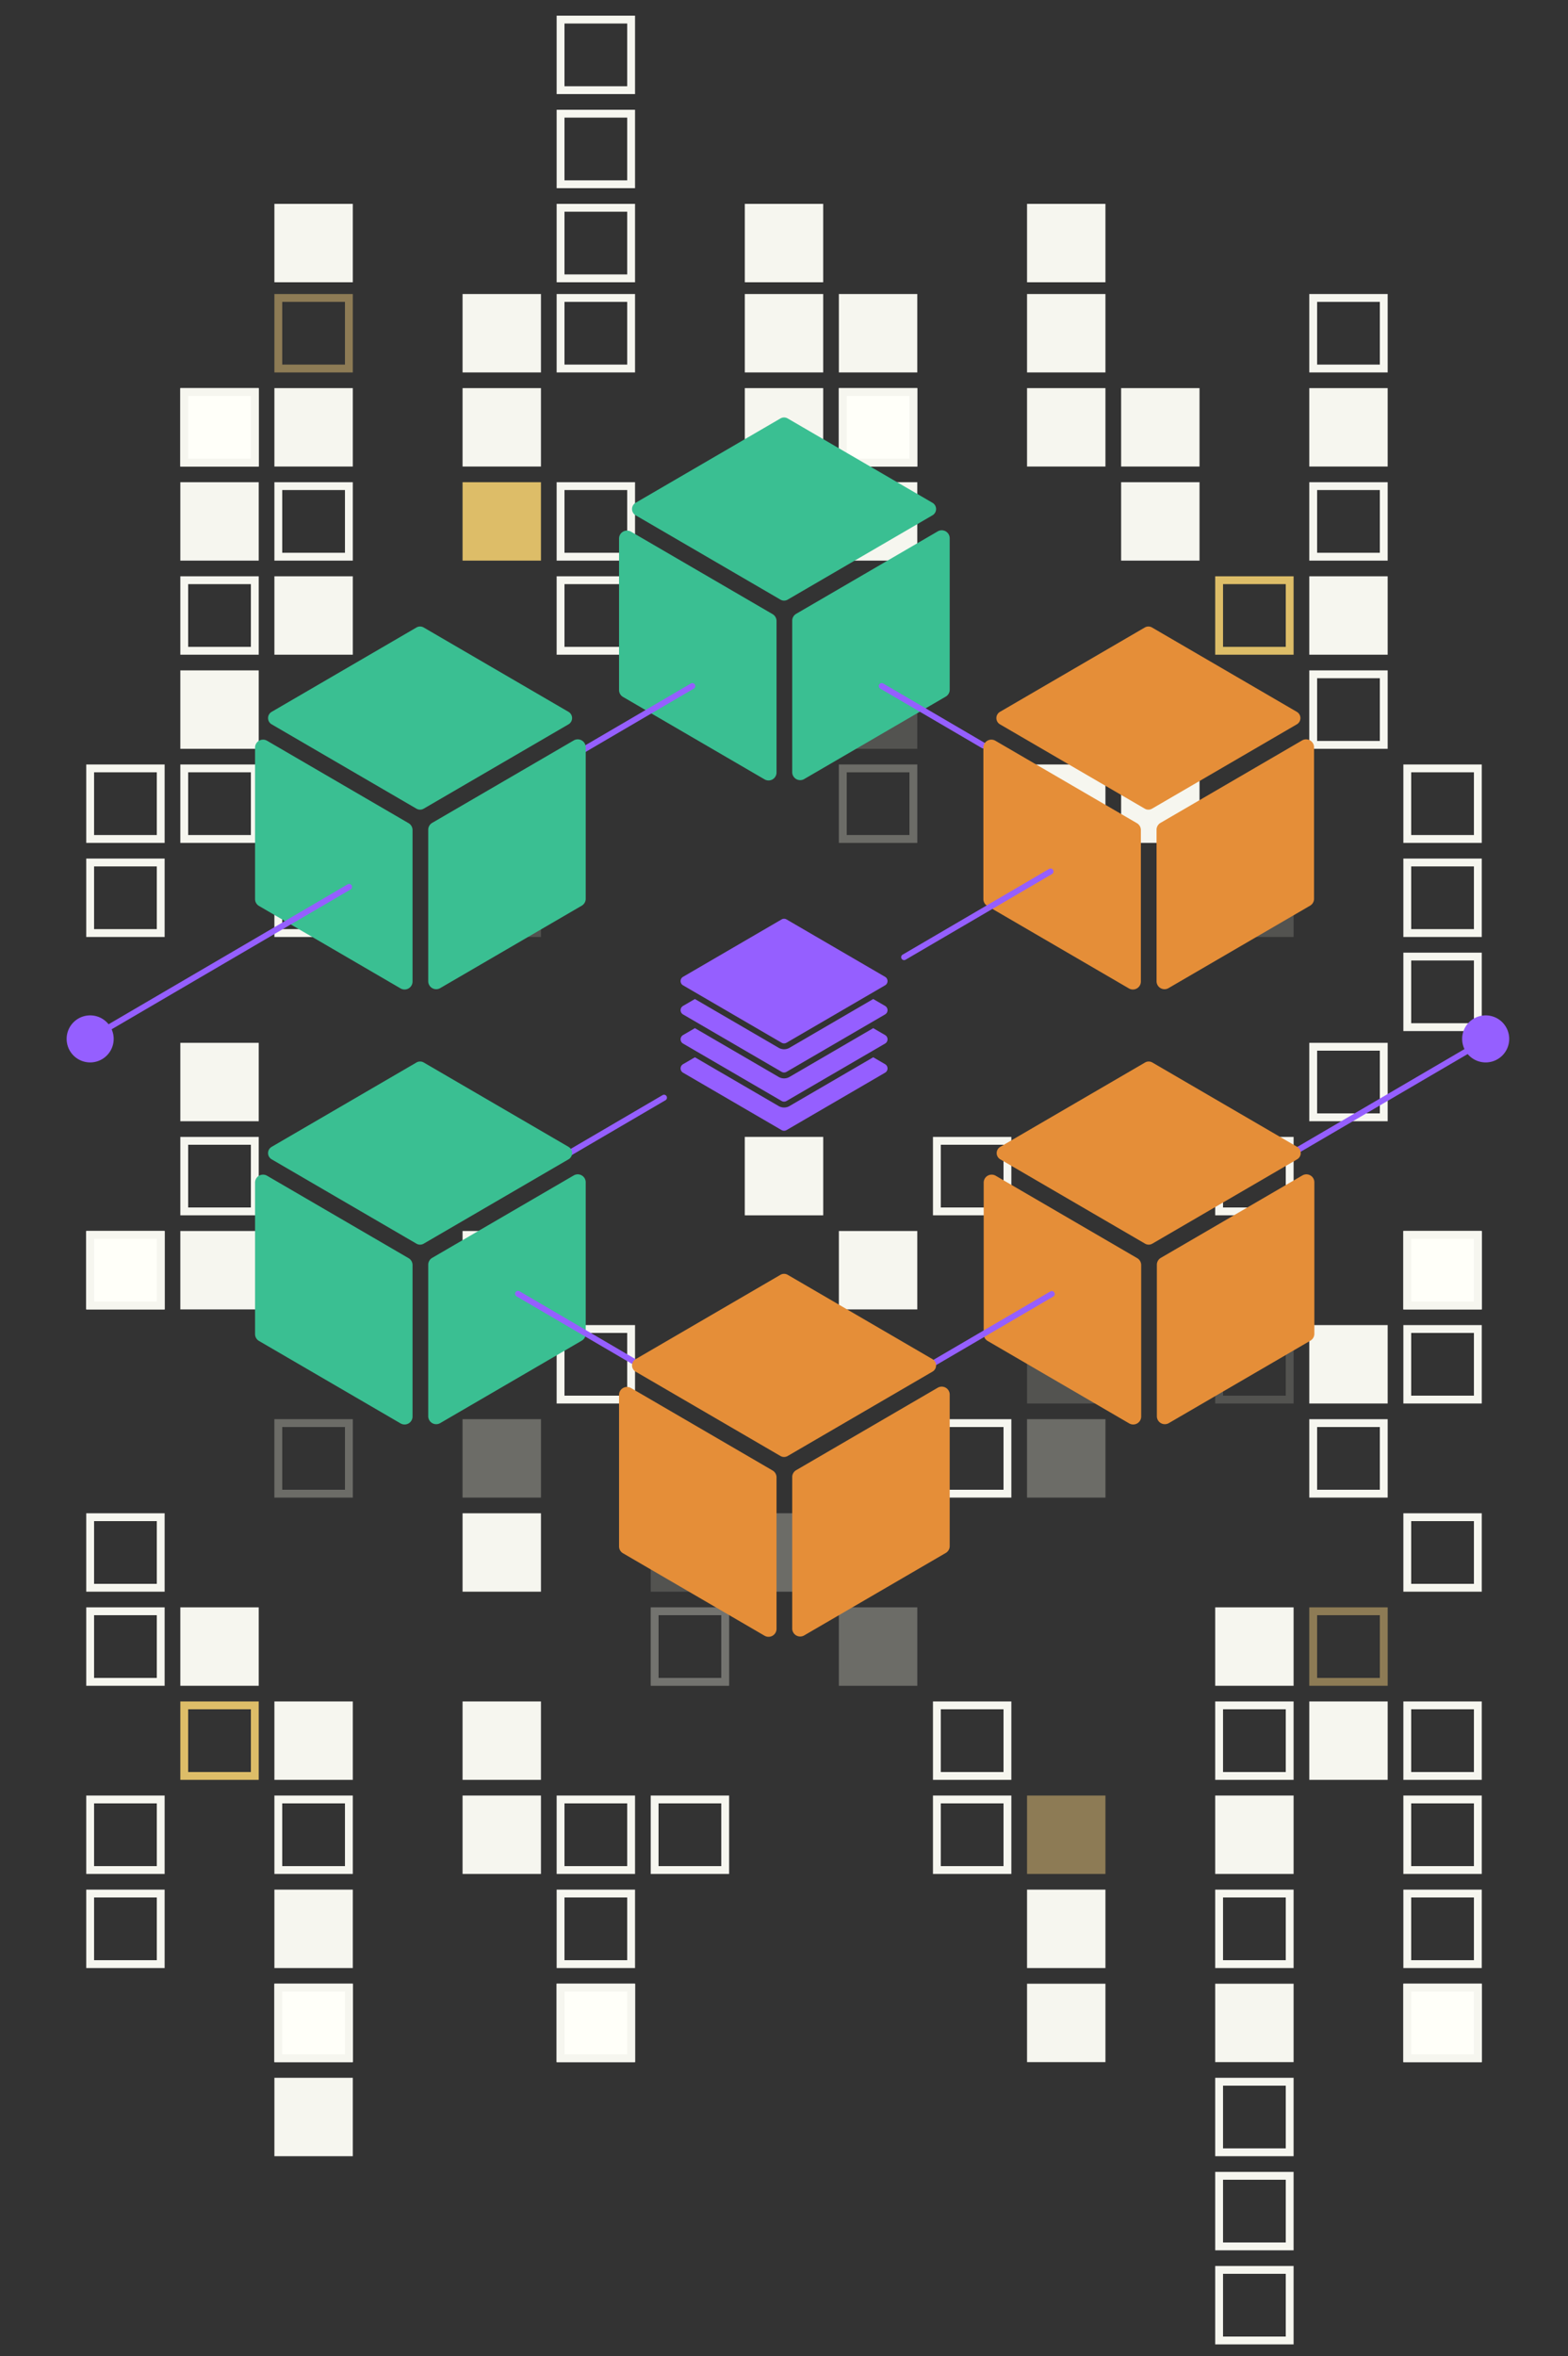<?xml version="1.0" encoding="UTF-8"?> <svg xmlns="http://www.w3.org/2000/svg" xmlns:xlink="http://www.w3.org/1999/xlink" width="400" height="601" viewBox="0 0 400 601"><rect x="0" y="0" width="400" height="601" fill="#333333" stroke="none"/><defs><clipPath id="a"><rect width="400" height="601" transform="translate(1161 268)" fill="none"></rect></clipPath></defs><g transform="translate(-1161 -268)" clip-path="url(#a)"><path d="M2,2V18H18V2H2M0,0H20V20H0Z" transform="translate(1303 296)" fill="#f6f6ef"></path><path d="M2,2V18H18V2H2M0,0H20V20H0Z" transform="translate(1323 340) rotate(180)" fill="#f6f6ef"></path><rect width="20" height="20" transform="translate(1251 340) rotate(180)" fill="#f6f6ef"></rect><rect width="20" height="20" transform="translate(1443 340) rotate(180)" fill="#f6f6ef"></rect><rect width="20" height="20" transform="translate(1371 340) rotate(180)" fill="#f6f6ef"></rect><path d="M0,20Z" fill="none" stroke="#d3d3c5" stroke-width="2" opacity="0.2"></path><path d="M20,20h0Z" transform="translate(1467 340) rotate(180)" fill="#d3d3c5" opacity="0.2"></path><path d="M2,2V18H18V2H2M0,0H20V20H0Z" transform="translate(1183 487)" fill="#f6f6ef"></path><g transform="translate(1231 487)" fill="none" stroke="#f6f6ef" stroke-width="2"><rect width="20" height="20" stroke="none"></rect><rect x="1" y="1" width="18" height="18" fill="none"></rect></g><path d="M2,2V18H18V2H2M0,0H20V20H0Z" transform="translate(1519 487)" fill="#f6f6ef"></path><rect width="20" height="20" transform="translate(1471 487)" fill="#d3d3c5" opacity="0.2"></rect><rect width="20" height="20" transform="translate(1279 487)" fill="#d3d3c5" opacity="0.2"></rect><path d="M2,2V18H18V2H2M0,0H20V20H0Z" transform="translate(1539 531) rotate(180)" fill="#f6f6ef"></path><path d="M0,20Z" transform="translate(1351 487)" fill="#d3d3c5" opacity="0.2"></path><path d="M2,2V18H18V2H2M0,0H20V20H0Z" transform="translate(1231 391)" fill="#f6f6ef"></path><path d="M2,2V18H18V2H2M0,0H20V20H0Z" transform="translate(1303 391)" fill="#f6f6ef"></path><path d="M2,2V18H18V2H2M0,0H20V20H0Z" transform="translate(1495 391)" fill="#f6f6ef"></path><rect width="20" height="20" transform="translate(1207 391)" fill="#f6f6ef"></rect><rect width="20" height="20" transform="translate(1375 391)" fill="#f6f6ef"></rect><rect width="20" height="20" transform="translate(1447 391)" fill="#f6f6ef"></rect><rect width="20" height="20" transform="translate(1279 391)" fill="#ddbd68"></rect><path d="M2,2V18H18V2H2M0,0H20V20H0Z" transform="translate(1491 435) rotate(180)" fill="#ddbd68"></path><path d="M2,2V18H18V2H2M0,0H20V20H0Z" transform="translate(1323 435) rotate(180)" fill="#f6f6ef"></path><path d="M2,2V18H18V2H2M0,0H20V20H0Z" transform="translate(1227 435) rotate(180)" fill="#f6f6ef"></path><rect width="20" height="20" transform="translate(1515 435) rotate(180)" fill="#f6f6ef"></rect><rect width="20" height="20" transform="translate(1251 435) rotate(180)" fill="#f6f6ef"></rect><rect width="20" height="20" transform="translate(1183 582)" fill="#fffff9"></rect><path d="M2,2V18H18V2H2M0,0H20V20H0Z" transform="translate(1183 582)" fill="#f6f6ef"></path><rect width="20" height="20" transform="translate(1519 582)" fill="#fffff9"></rect><path d="M2,2V18H18V2H2M0,0H20V20H0Z" transform="translate(1519 582)" fill="#f6f6ef"></path><rect width="20" height="20" transform="translate(1207 582)" fill="#f6f6ef"></rect><rect width="20" height="20" transform="translate(1375 582)" fill="#f6f6ef"></rect><rect width="20" height="20" transform="translate(1279 582)" fill="#f6f6ef"></rect><path d="M2,2V18H18V2H2M0,0H20V20H0Z" transform="translate(1539 626) rotate(180)" fill="#f6f6ef"></path><path d="M2,2V18H18V2H2M0,0H20V20H0Z" transform="translate(1491 626) rotate(180)" fill="#d3d3c5" opacity="0.2"></path><path d="M2,2V18H18V2H2M0,0H20V20H0Z" transform="translate(1323 626) rotate(180)" fill="#f6f6ef"></path><rect width="20" height="20" transform="translate(1515 626) rotate(180)" fill="#f6f6ef"></rect><rect width="20" height="20" transform="translate(1443 626) rotate(180)" fill="#d3d3c5" opacity="0.2"></rect><rect width="20" height="20" transform="translate(1395 387) rotate(180)" fill="#fffff9"></rect><path d="M2,2V18H18V2H2M0,0H20V20H0Z" transform="translate(1395 387) rotate(180)" fill="#f6f6ef"></path><rect width="20" height="20" transform="translate(1227 387) rotate(180)" fill="#fffff9"></rect><path d="M2,2V18H18V2H2M0,0H20V20H0Z" transform="translate(1227 387) rotate(180)" fill="#f6f6ef"></path><rect width="20" height="20" transform="translate(1515 387) rotate(180)" fill="#f6f6ef"></rect><rect width="20" height="20" transform="translate(1299 387) rotate(180)" fill="#f6f6ef"></rect><rect width="20" height="20" transform="translate(1251 387) rotate(180)" fill="#f6f6ef"></rect><rect width="20" height="20" transform="translate(1467 387) rotate(180)" fill="#f6f6ef"></rect><rect width="20" height="20" transform="translate(1443 387) rotate(180)" fill="#f6f6ef"></rect><rect width="20" height="20" transform="translate(1371 387) rotate(180)" fill="#f6f6ef"></rect><path d="M2,2V18H18V2H2M0,0H20V20H0Z" transform="translate(1231 343)" fill="#8d7b55"></path><path d="M2,2V18H18V2H2M0,0H20V20H0Z" transform="translate(1303 343)" fill="#f6f6ef"></path><path d="M2,2V18H18V2H2M0,0H20V20H0Z" transform="translate(1495 343)" fill="#f6f6ef"></path><rect width="20" height="20" transform="translate(1375 343)" fill="#f6f6ef"></rect><rect width="20" height="20" transform="translate(1423 343)" fill="#f6f6ef"></rect><rect width="20" height="20" transform="translate(1279 343)" fill="#f6f6ef"></rect><rect width="20" height="20" transform="translate(1351 343)" fill="#f6f6ef"></rect><path d="M2,2V18H18V2H2M0,0H20V20H0Z" transform="translate(1491 578) rotate(180)" fill="#f6f6ef"></path><path d="M2,2V18H18V2H2M0,0H20V20H0Z" transform="translate(1419 578) rotate(180)" fill="#f6f6ef"></path><path d="M2,2V18H18V2H2M0,0H20V20H0Z" transform="translate(1227 578) rotate(180)" fill="#f6f6ef"></path><rect width="20" height="20" transform="translate(1371 578) rotate(180)" fill="#d3d3c5" opacity="0.2"></rect><path d="M2,2V18H18V2H2M0,0H20V20H0Z" transform="translate(1495 534)" fill="#f6f6ef"></path><rect width="20" height="20" transform="translate(1207 534)" fill="#f6f6ef"></rect><path d="M2,2V18H18V2H2M0,0H20V20H0Z" transform="translate(1539 483) rotate(180)" fill="#f6f6ef"></path><g transform="translate(1395 483) rotate(180)" fill="none" stroke="#d3d3c5" stroke-width="2" opacity="0.2"><rect width="20" height="20" stroke="none"></rect><rect x="1" y="1" width="18" height="18" fill="none"></rect></g><path d="M2,2V18H18V2H2M0,0H20V20H0Z" transform="translate(1227 483) rotate(180)" fill="#f6f6ef"></path><path d="M2,2V18H18V2H2M0,0H20V20H0Z" transform="translate(1203 483) rotate(180)" fill="#f6f6ef"></path><rect width="20" height="20" transform="translate(1467 483) rotate(180)" fill="#f6f6ef"></rect><rect width="20" height="20" transform="translate(1443 483) rotate(180)" fill="#f6f6ef"></rect><path d="M2,2V18H18V2H2M0,0H20V20H0Z" transform="translate(1495 439)" fill="#f6f6ef"></path><rect width="20" height="20" transform="translate(1207 439)" fill="#f6f6ef"></rect><rect width="20" height="20" transform="translate(1375 439)" fill="#d3d3c5" opacity="0.2"></rect><rect width="20" height="20" transform="translate(1255 439)" fill="#f6f6ef"></rect><path d="M2,2V18H18V2H2M0,0H20V20H0Z" transform="translate(1395 483) rotate(180)" fill="#d3d3c5" opacity="0.2"></path><path d="M20,20h0Z" transform="translate(1447 439)" fill="#d3d3c5" opacity="0.2"></path><path d="M0,20Z" transform="translate(1351 439)" fill="#d3d3c5" opacity="0.2"></path><path d="M2,2V18H18V2H2M0,0H20V20H0Z" transform="translate(1539 674) rotate(180)" fill="#f6f6ef"></path><path d="M2,2V18H18V2H2M0,0H20V20H0Z" transform="translate(1203 674) rotate(180)" fill="#f6f6ef"></path><rect width="20" height="20" transform="translate(1347 674) rotate(180)" fill="#d3d3c5" opacity="0.2"></rect><rect width="20" height="20" transform="translate(1299 674) rotate(180)" fill="#f6f6ef"></rect><rect width="20" height="20" transform="translate(1371 674) rotate(180)" fill="#d3d3c5" opacity="0.2"></rect><g transform="translate(1231 630)" fill="none" stroke="#d3d3c5" stroke-width="2" opacity="0.2"><rect width="20" height="20" stroke="none"></rect><rect x="1" y="1" width="18" height="18" fill="none"></rect></g><path d="M2,2V18H18V2H2M0,0H20V20H0Z" transform="translate(1399 630)" fill="#f6f6ef"></path><path d="M2,2V18H18V2H2M0,0H20V20H0Z" transform="translate(1495 630)" fill="#f6f6ef"></path><rect width="20" height="20" transform="translate(1423 630)" fill="#d3d3c5" opacity="0.2"></rect><rect width="20" height="20" transform="translate(1279 630)" fill="#d3d3c5" opacity="0.2"></rect><path d="M0,20Z" fill="none" stroke="#d3d3c5" stroke-width="2" opacity="0.2"></path><rect width="20" height="20" transform="translate(1371 674) rotate(180)" fill="#d3d3c5" opacity="0.2"></rect><path d="M2,2V18H18V2H2M0,0H20V20H0Z" transform="translate(1231 630)" fill="#d3d3c5" opacity="0.2"></path><rect width="20" height="20" transform="translate(1423 630)" fill="#d3d3c5" opacity="0.2"></rect><rect width="20" height="20" transform="translate(1279 630)" fill="#d3d3c5" opacity="0.2"></rect><path d="M2,2V18H18V2H2M0,0H20V20H0Z" transform="translate(1183 678)" fill="#f6f6ef"></path><g transform="translate(1327 678)" fill="none" stroke="#d3d3c5" stroke-width="2" opacity="0.2"><rect width="20" height="20" stroke="none"></rect><rect x="1" y="1" width="18" height="18" fill="none"></rect></g><g transform="translate(1495 678)" fill="none" stroke="#8d7b55" stroke-width="2"><rect width="20" height="20" stroke="none"></rect><rect x="1" y="1" width="18" height="18" fill="none"></rect></g><rect width="20" height="20" transform="translate(1207 678)" fill="#f6f6ef"></rect><rect width="20" height="20" transform="translate(1375 678)" fill="#d3d3c5" opacity="0.2"></rect><rect width="20" height="20" transform="translate(1471 678)" fill="#f6f6ef"></rect><path d="M2,2V18H18V2H2M0,0H20V20H0Z" transform="translate(1539 722) rotate(180)" fill="#f6f6ef"></path><path d="M2,2V18H18V2H2M0,0H20V20H0Z" transform="translate(1491 722) rotate(180)" fill="#f6f6ef"></path><path d="M2,2V18H18V2H2M0,0H20V20H0Z" transform="translate(1419 722) rotate(180)" fill="#f6f6ef"></path><path d="M2,2V18H18V2H2M0,0H20V20H0Z" transform="translate(1227 722) rotate(180)" fill="#ddbd68"></path><rect width="20" height="20" transform="translate(1515 722) rotate(180)" fill="#f6f6ef"></rect><rect width="20" height="20" transform="translate(1299 722) rotate(180)" fill="#f6f6ef"></rect><rect width="20" height="20" transform="translate(1251 722) rotate(180)" fill="#f6f6ef"></rect><path d="M0,20Z" fill="none" stroke="#d3d3c5" stroke-width="2" opacity="0.2"></path><path d="M2,2V18H18V2H2M0,0H20V20H0Z" transform="translate(1327 678)" fill="#f6f6ef" opacity="0.2"></path><rect width="20" height="20" transform="translate(1375 678)" fill="#d3d3c5" opacity="0.2"></rect><path d="M2,2V18H18V2H2M0,0H20V20H0Z" transform="translate(1539 770) rotate(180)" fill="#f6f6ef"></path><path d="M2,2V18H18V2H2M0,0H20V20H0Z" transform="translate(1491 770) rotate(180)" fill="#f6f6ef"></path><path d="M2,2V18H18V2H2M0,0H20V20H0Z" transform="translate(1323 770) rotate(180)" fill="#f6f6ef"></path><path d="M2,2V18H18V2H2M0,0H20V20H0Z" transform="translate(1203 770) rotate(180)" fill="#f6f6ef"></path><rect width="20" height="20" transform="translate(1251 770) rotate(180)" fill="#f6f6ef"></rect><rect width="20" height="20" transform="translate(1443 770) rotate(180)" fill="#f6f6ef"></rect><path d="M2,2V18H18V2H2M0,0H20V20H0Z" transform="translate(1183 726)" fill="#f6f6ef"></path><path d="M2,2V18H18V2H2M0,0H20V20H0Z" transform="translate(1231 726)" fill="#f6f6ef"></path><path d="M2,2V18H18V2H2M0,0H20V20H0Z" transform="translate(1303 726)" fill="#f6f6ef"></path><path d="M2,2V18H18V2H2M0,0H20V20H0Z" transform="translate(1327 726)" fill="#f6f6ef"></path><path d="M2,2V18H18V2H2M0,0H20V20H0Z" transform="translate(1399 726)" fill="#f6f6ef"></path><path d="M2,2V18H18V2H2M0,0H20V20H0Z" transform="translate(1519 726)" fill="#f6f6ef"></path><rect width="20" height="20" transform="translate(1423 726)" fill="#8d7b55"></rect><rect width="20" height="20" transform="translate(1471 726)" fill="#f6f6ef"></rect><rect width="20" height="20" transform="translate(1279 726)" fill="#f6f6ef"></rect><rect width="20" height="20" transform="translate(1231 774)" fill="#fffff9"></rect><path d="M2,2V18H18V2H2M0,0H20V20H0Z" transform="translate(1231 774)" fill="#f6f6ef"></path><rect width="20" height="20" transform="translate(1303 774)" fill="#fffff9"></rect><path d="M2,2V18H18V2H2M0,0H20V20H0Z" transform="translate(1303 774)" fill="#f6f6ef"></path><rect width="20" height="20" transform="translate(1519 774)" fill="#fffff9"></rect><path d="M2,2V18H18V2H2M0,0H20V20H0Z" transform="translate(1519 774)" fill="#f6f6ef"></path><rect width="20" height="20" transform="translate(1423 774)" fill="#f6f6ef"></rect><rect width="20" height="20" transform="translate(1471 774)" fill="#f6f6ef"></rect><path d="M2,2V18H18V2H2M0,0H20V20H0Z" transform="translate(1491 818) rotate(180)" fill="#f6f6ef"></path><rect width="20" height="20" transform="translate(1251 818) rotate(180)" fill="#f6f6ef"></rect><path d="M222.215,29.054l-36.108,21.03a2.031,2.031,0,0,0-1.01,1.757V90.475a2.033,2.033,0,0,0,3.057,1.757L224.262,71.2a2.033,2.033,0,0,0,1.01-1.757V30.811a2.033,2.033,0,0,0-3.057-1.757" transform="translate(1178 374.488)" fill="#3abf92"></path><path d="M25.927,15.921a.746.746,0,0,1-.378-.1L-.379.647A.75.75,0,0,1-.647-.379.75.75,0,0,1,.379-.647L26.307,14.524a.75.75,0,0,1-.379,1.4Z" transform="translate(1385.935 442.994)" fill="#955fff"></path><path d="M271.06,256.59l-36.108-21.03a2.031,2.031,0,0,1-1.01-1.757V195.169A2.033,2.033,0,0,1,237,193.412l36.108,21.03a2.033,2.033,0,0,1,1.01,1.757v38.634a2.033,2.033,0,0,1-3.057,1.757" transform="translate(1178 374.488)" fill="#e58e38"></path><path d="M85.184,145.634,49.076,124.6a2.031,2.031,0,0,1-1.01-1.757V84.213a2.033,2.033,0,0,1,3.057-1.757l36.108,21.03a2.033,2.033,0,0,1,1.01,1.757v38.634a2.033,2.033,0,0,1-3.057,1.757" transform="translate(1178 374.488)" fill="#3abf92"></path><path d="M129.36,193.334l-36.108,21.03a2.031,2.031,0,0,0-1.01,1.757v38.634a2.033,2.033,0,0,0,3.057,1.757l36.108-21.03a2.033,2.033,0,0,0,1.01-1.757V195.091a2.033,2.033,0,0,0-3.057-1.757" transform="translate(1178 374.488)" fill="#3abf92"></path><path d="M220.881,24.949,183.944,46.462a1.842,1.842,0,0,1-1.855,0L145.151,24.949a1.843,1.843,0,0,1,0-3.185L182.089.251a1.842,1.842,0,0,1,1.855,0l36.937,21.513a1.843,1.843,0,0,1,0,3.185" transform="translate(1178 374.488)" fill="#3abf92"></path><path d="M178.038,92.311,141.93,71.281a2.031,2.031,0,0,1-1.01-1.757V30.89a2.033,2.033,0,0,1,3.057-1.757l36.108,21.03a2.033,2.033,0,0,1,1.01,1.757V90.554a2.033,2.033,0,0,1-3.057,1.757" transform="translate(1178 374.488)" fill="#3abf92"></path><path d="M313.824,78.272,276.887,99.785a1.842,1.842,0,0,1-1.855,0L238.094,78.272a1.843,1.843,0,0,1,0-3.185l36.938-21.513a1.842,1.842,0,0,1,1.855,0l36.937,21.513a1.843,1.843,0,0,1,0,3.185" transform="translate(1178 374.488)" fill="#e58e38"></path><path d="M270.981,145.634,234.873,124.6a2.031,2.031,0,0,1-1.01-1.757V84.213a2.033,2.033,0,0,1,3.057-1.757l36.108,21.03a2.033,2.033,0,0,1,1.01,1.757v38.634a2.033,2.033,0,0,1-3.057,1.757" transform="translate(1178 374.488)" fill="#e58e38"></path><path d="M315.158,82.378l-36.108,21.03a2.031,2.031,0,0,0-1.01,1.757V143.8a2.033,2.033,0,0,0,3.057,1.757l36.108-21.03a2.033,2.033,0,0,0,1.01-1.757V84.135a2.033,2.033,0,0,0-3.057-1.757" transform="translate(1178 374.488)" fill="#e58e38"></path><path d="M208.787,144.845l-25.14,14.642a1.254,1.254,0,0,1-1.262,0l-25.14-14.642a1.254,1.254,0,0,1,0-2.168l25.14-14.642a1.254,1.254,0,0,1,1.262,0l25.14,14.642a1.254,1.254,0,0,1,0,2.168" transform="translate(1178 374.488)" fill="#955fff"></path><path d="M208.788,150.1l-3.026-1.762-21.36,12.44a2.761,2.761,0,0,1-2.77,0l-21.361-12.441-3.026,1.762a1.255,1.255,0,0,0,0,2.168l25.14,14.642a1.256,1.256,0,0,0,1.263,0l25.14-14.642a1.255,1.255,0,0,0,0-2.168" transform="translate(1178 374.488)" fill="#955fff"></path><path d="M208.788,157.533l-3.026-1.762-21.36,12.44a2.761,2.761,0,0,1-2.77,0l-21.361-12.441-3.026,1.762a1.255,1.255,0,0,0,0,2.168l25.14,14.642a1.256,1.256,0,0,0,1.263,0l25.14-14.642a1.255,1.255,0,0,0,0-2.168" transform="translate(1178 374.488)" fill="#955fff"></path><path d="M208.788,164.961l-3.026-1.762-21.36,12.44a2.761,2.761,0,0,1-2.77,0L160.271,163.2l-3.026,1.762a1.255,1.255,0,0,0,0,2.168l25.14,14.642a1.256,1.256,0,0,0,1.263,0l25.14-14.642a1.255,1.255,0,0,0,0-2.168" transform="translate(1178 374.488)" fill="#955fff"></path><path d="M0,18.962a.75.75,0,0,1-.648-.371.75.75,0,0,1,.269-1.026L30.745-.647a.75.75,0,0,1,1.026.269A.75.75,0,0,1,31.5.647L.379,18.859A.747.747,0,0,1,0,18.962Z" transform="translate(1398.194 598.067)" fill="#955fff"></path><path d="M0,29.555a.75.75,0,0,1-.648-.371.75.75,0,0,1,.269-1.026L48.849-.647a.75.75,0,0,1,1.026.269A.75.75,0,0,1,49.607.647L.379,29.452A.747.747,0,0,1,0,29.555Z" transform="translate(1490.744 533.319)" fill="#955fff"></path><path d="M0,24.239a.75.75,0,0,1-.648-.371.75.75,0,0,1,.269-1.026L39.764-.647a.75.75,0,0,1,1.026.269A.75.75,0,0,1,40.522.647L.379,24.136A.747.747,0,0,1,0,24.239Z" transform="translate(1290.251 547.991)" fill="#955fff"></path><path d="M0,22.615a.75.75,0,0,1-.648-.371.75.75,0,0,1,.269-1.026L36.988-.647a.75.75,0,0,1,1.026.269A.75.75,0,0,1,37.746.647L.379,22.512A.747.747,0,0,1,0,22.615Z" transform="translate(1391.64 490.289)" fill="#955fff"></path><path d="M31.209,19.012a.746.746,0,0,1-.378-.1L-.379.647A.75.75,0,0,1-.647-.379.75.75,0,0,1,.379-.647l31.21,18.262a.75.75,0,0,1-.379,1.4Z" transform="translate(1293.15 598.016)" fill="#955fff"></path><path d="M0,39.649a.75.75,0,0,1-.648-.371.75.75,0,0,1,.269-1.026L66.1-.647a.75.75,0,0,1,1.026.269A.75.75,0,0,1,66.858.647L.379,39.546A.746.746,0,0,1,0,39.649Z" transform="translate(1183.582 494.228)" fill="#955fff"></path><path d="M0,18.381a.75.75,0,0,1-.648-.371.75.75,0,0,1,.269-1.026L29.752-.647a.75.75,0,0,1,1.026.269A.75.75,0,0,1,30.51.647L.379,18.278A.747.747,0,0,1,0,18.381Z" transform="translate(1307.489 442.994)" fill="#955fff"></path><path d="M220.881,243.383,183.944,264.9a1.842,1.842,0,0,1-1.855,0l-36.938-21.513a1.843,1.843,0,0,1,0-3.185l36.938-21.513a1.842,1.842,0,0,1,1.855,0L220.881,240.2a1.843,1.843,0,0,1,0,3.185" transform="translate(1178 374.488)" fill="#e58e38"></path><path d="M178.038,310.745l-36.108-21.03a2.031,2.031,0,0,1-1.01-1.757V249.324a2.033,2.033,0,0,1,3.057-1.757l36.108,21.03a2.033,2.033,0,0,1,1.01,1.757v38.634a2.033,2.033,0,0,1-3.057,1.757" transform="translate(1178 374.488)" fill="#e58e38"></path><path d="M222.215,247.488l-36.108,21.03a2.031,2.031,0,0,0-1.01,1.757v38.634a2.033,2.033,0,0,0,3.057,1.757l36.108-21.03a2.033,2.033,0,0,0,1.01-1.757V249.245a2.033,2.033,0,0,0-3.057-1.757" transform="translate(1178 374.488)" fill="#e58e38"></path><path d="M313.9,189.229l-36.937,21.513a1.842,1.842,0,0,1-1.855,0l-36.938-21.513a1.843,1.843,0,0,1,0-3.185l36.938-21.513a1.842,1.842,0,0,1,1.855,0L313.9,186.044a1.843,1.843,0,0,1,0,3.185" transform="translate(1178 374.488)" fill="#e58e38"></path><path d="M315.237,193.334l-36.108,21.03a2.031,2.031,0,0,0-1.01,1.757v38.634a2.033,2.033,0,0,0,3.057,1.757l36.108-21.03a2.033,2.033,0,0,0,1.01-1.757V195.091a2.033,2.033,0,0,0-3.057-1.757" transform="translate(1178 374.488)" fill="#e58e38"></path><path d="M128.026,189.229,91.089,210.742a1.842,1.842,0,0,1-1.855,0L52.3,189.229a1.843,1.843,0,0,1,0-3.185l36.938-21.513a1.842,1.842,0,0,1,1.855,0l36.937,21.513a1.843,1.843,0,0,1,0,3.185" transform="translate(1178 374.488)" fill="#3abf92"></path><path d="M85.184,256.59,49.076,235.56a2.031,2.031,0,0,1-1.01-1.757V195.169a2.033,2.033,0,0,1,3.057-1.757l36.108,21.03a2.033,2.033,0,0,1,1.01,1.757v38.634a2.033,2.033,0,0,1-3.057,1.757" transform="translate(1178 374.488)" fill="#3abf92"></path><path d="M128.026,78.272,91.089,99.785a1.842,1.842,0,0,1-1.855,0L52.3,78.272a1.843,1.843,0,0,1,0-3.185L89.234,53.574a1.842,1.842,0,0,1,1.855,0l36.937,21.513a1.843,1.843,0,0,1,0,3.185" transform="translate(1178 374.488)" fill="#3abf92"></path><path d="M129.36,82.378l-36.108,21.03a2.031,2.031,0,0,0-1.01,1.757V143.8a2.033,2.033,0,0,0,3.057,1.757l36.108-21.03a2.033,2.033,0,0,0,1.01-1.757V84.135a2.033,2.033,0,0,0-3.057-1.757" transform="translate(1178 374.488)" fill="#3abf92"></path><path d="M12,162.552a6,6,0,1,1-6-6,6,6,0,0,1,6,6" transform="translate(1178 370.448)" fill="#955fff"></path><path d="M12,162.552a6,6,0,1,1-6-6,6,6,0,0,1,6,6" transform="translate(1534 370.448)" fill="#955fff"></path><path d="M2,2V18H18V2H2M0,0H20V20H0Z" transform="translate(1491 842) rotate(180)" fill="#f6f6ef"></path><path d="M2,2V18H18V2H2M0,0H20V20H0Z" transform="translate(1491 866) rotate(180)" fill="#f6f6ef"></path><path d="M2,2V18H18V2H2M0,0H20V20H0Z" transform="translate(1303 272)" fill="#f6f6ef"></path><rect width="20" height="20" transform="translate(1371 578) rotate(180)" fill="#f6f6ef"></rect></g></svg> 